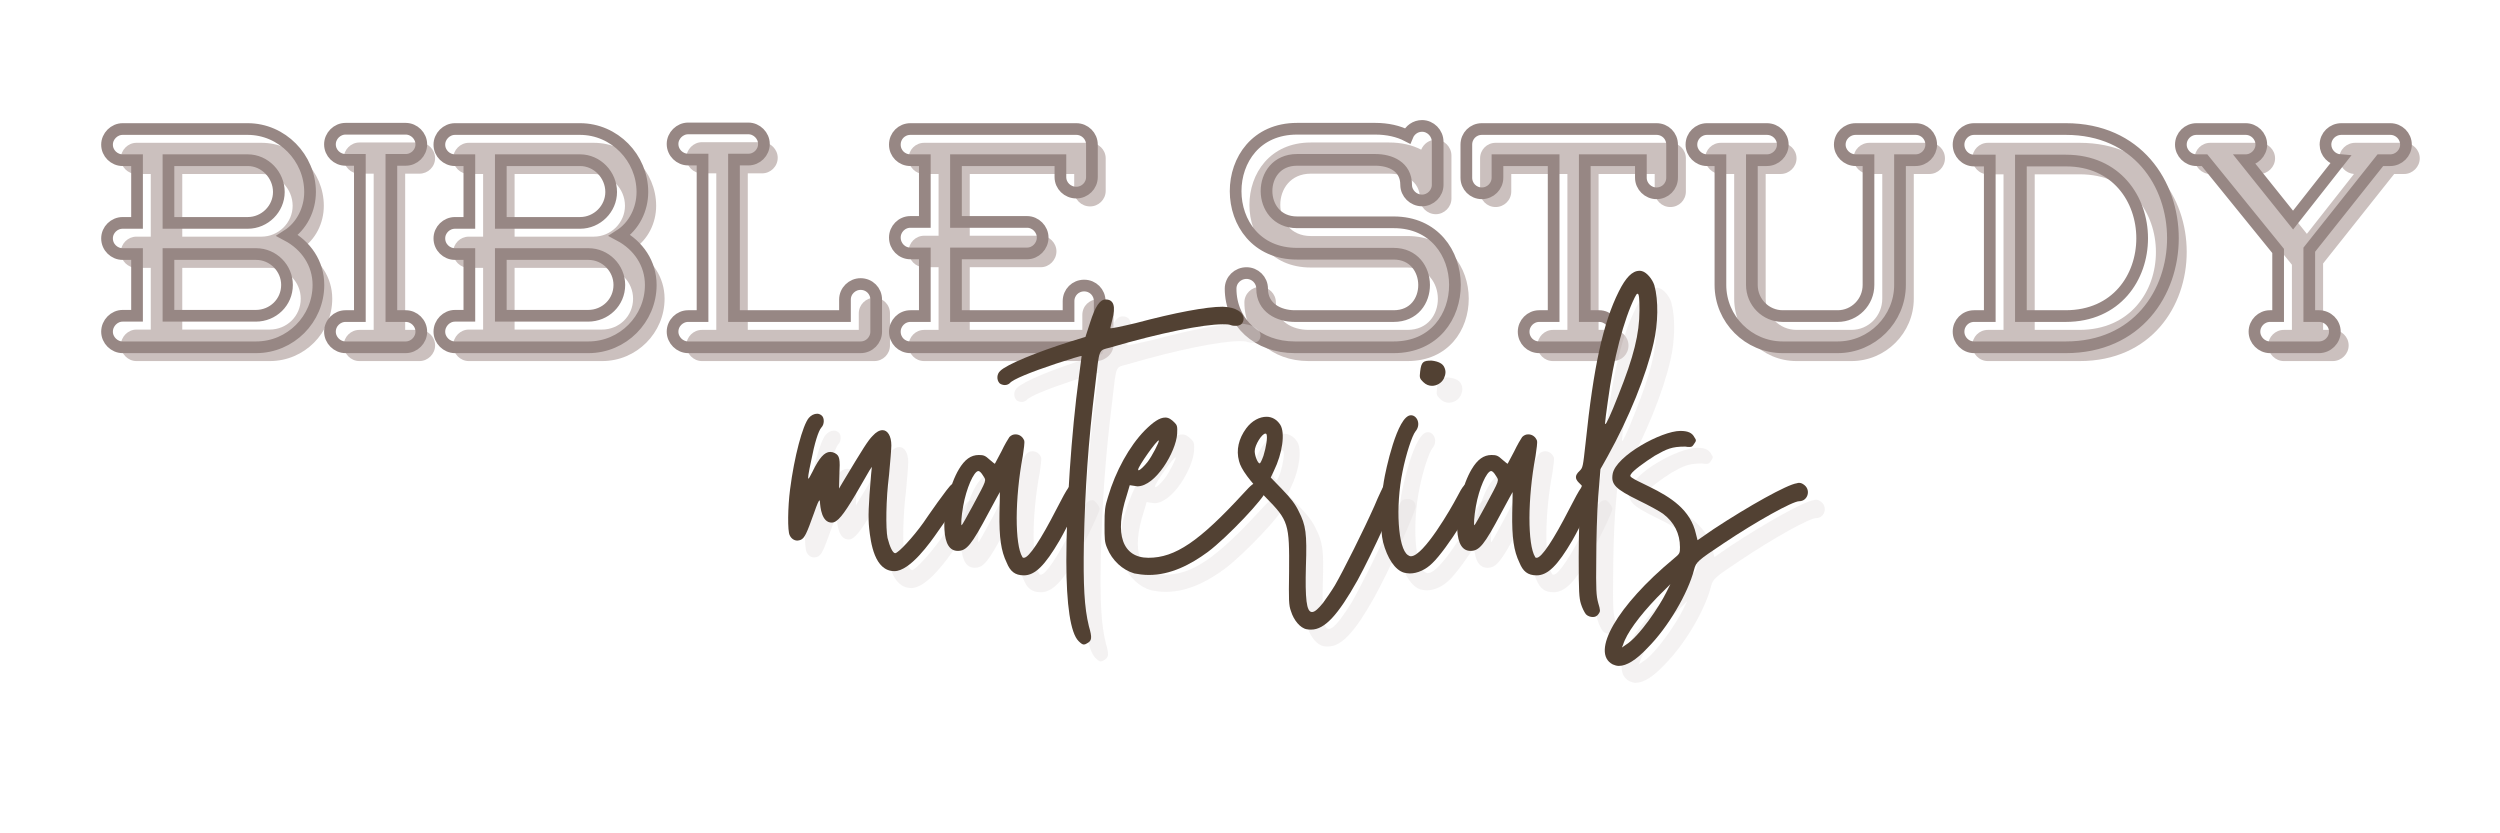 <svg xmlns="http://www.w3.org/2000/svg" xmlns:xlink="http://www.w3.org/1999/xlink" width="576" zoomAndPan="magnify" viewBox="0 0 432 144" height="192" preserveAspectRatio="xMidYMid meet" version="1.0"><defs><filter x="0%" y="0%" width="100%" height="100%" id="0851f65530"><feColorMatrix values="0 0 0 0 1 0 0 0 0 1 0 0 0 0 1 0 0 0 1 0" color-interpolation-filters="sRGB"/></filter><g/><mask id="26b39a4d5a"><g filter="url(#0851f65530)"><rect x="-43.2" width="518.4" fill="#000000" y="-14.4" height="172.8" fill-opacity="0.8"/></g></mask><clipPath id="bd448b0746"><path d="M 0.391 0.363 L 48.941 0.363 L 48.941 17 L 0.391 17 Z M 0.391 0.363 " clip-rule="nonzero"/></clipPath><clipPath id="1c1152fd29"><path d="M 40.621 0.363 C 45.219 0.363 48.941 4.086 48.941 8.68 C 48.941 13.277 45.219 17 40.621 17 L 8.707 17 C 4.113 17 0.391 13.277 0.391 8.68 C 0.391 4.086 4.113 0.363 8.707 0.363 Z M 40.621 0.363 " clip-rule="nonzero"/></clipPath><clipPath id="168c6a417f"><rect x="0" width="50" y="0" height="17"/></clipPath></defs><rect x="-43.2" width="518.4" fill="#ffffff" y="-14.4" height="172.8" fill-opacity="1"/><rect x="-43.2" width="518.4" fill="#ffffff" y="-14.4" height="172.8" fill-opacity="1"/><g mask="url(#26b39a4d5a)"><g transform="matrix(1, 0, 0, 1, 271, 127)"><g clip-path="url(#168c6a417f)"><g clip-path="url(#bd448b0746)"><g clip-path="url(#1c1152fd29)"><path fill="#ffffff" d="M 0.391 0.363 L 48.941 0.363 L 48.941 17 L 0.391 17 Z M 0.391 0.363 " fill-opacity="1" fill-rule="nonzero"/></g></g></g></g></g><g fill="#cbc0be" fill-opacity="1"><g transform="translate(18.456, 62.393)"><g><path d="M 33.566 -19.344 C 36.098 -20.961 37.5 -23.867 37.5 -26.832 C 37.5 -32.758 32.652 -37.715 26.723 -37.715 L 5.117 -37.715 C 3.664 -37.715 2.426 -36.477 2.426 -35.023 C 2.426 -33.512 3.664 -32.328 5.117 -32.328 L 7.598 -32.328 L 7.598 -21.5 L 5.117 -21.5 C 3.664 -21.5 2.426 -20.312 2.426 -18.805 C 2.426 -17.297 3.664 -16.109 5.117 -16.109 L 7.598 -16.109 L 7.598 -5.441 L 5.117 -5.441 C 3.664 -5.441 2.426 -4.203 2.426 -2.695 C 2.426 -1.238 3.664 0 5.117 0 L 28.18 0 C 34.105 0 38.957 -4.848 38.957 -10.777 C 38.957 -14.492 36.801 -17.617 33.566 -19.344 Z M 13.039 -21.5 L 13.039 -32.328 L 26.723 -32.328 C 29.688 -32.328 32.113 -29.797 32.113 -26.832 C 32.113 -23.922 29.688 -21.5 26.723 -21.5 Z M 28.125 -5.441 L 13.039 -5.441 L 13.039 -16.109 L 28.18 -16.109 C 31.145 -16.109 33.512 -13.684 33.512 -10.777 C 33.512 -7.758 31.09 -5.441 28.125 -5.441 Z M 28.125 -5.441 "/></g></g></g><g fill="#cbc0be" fill-opacity="1"><g transform="translate(58.752, 62.393)"><g><path d="M 13.738 -5.387 L 11.262 -5.387 L 11.262 -32.383 L 13.738 -32.383 C 15.195 -32.383 16.434 -33.566 16.434 -35.074 C 16.434 -36.531 15.195 -37.77 13.738 -37.77 L 3.34 -37.77 C 1.887 -37.77 0.648 -36.531 0.648 -35.074 C 0.648 -33.566 1.887 -32.383 3.34 -32.383 L 5.82 -32.383 L 5.82 -5.387 L 3.34 -5.387 C 1.887 -5.387 0.648 -4.203 0.648 -2.695 C 0.648 -1.238 1.887 0 3.34 0 L 13.738 0 C 15.195 0 16.434 -1.238 16.434 -2.695 C 16.434 -4.203 15.195 -5.387 13.738 -5.387 Z M 13.738 -5.387 "/></g></g></g><g fill="#cbc0be" fill-opacity="1"><g transform="translate(75.883, 62.393)"><g><path d="M 33.566 -19.344 C 36.098 -20.961 37.5 -23.867 37.5 -26.832 C 37.5 -32.758 32.652 -37.715 26.723 -37.715 L 5.117 -37.715 C 3.664 -37.715 2.426 -36.477 2.426 -35.023 C 2.426 -33.512 3.664 -32.328 5.117 -32.328 L 7.598 -32.328 L 7.598 -21.5 L 5.117 -21.5 C 3.664 -21.5 2.426 -20.312 2.426 -18.805 C 2.426 -17.297 3.664 -16.109 5.117 -16.109 L 7.598 -16.109 L 7.598 -5.441 L 5.117 -5.441 C 3.664 -5.441 2.426 -4.203 2.426 -2.695 C 2.426 -1.238 3.664 0 5.117 0 L 28.18 0 C 34.105 0 38.957 -4.848 38.957 -10.777 C 38.957 -14.492 36.801 -17.617 33.566 -19.344 Z M 13.039 -21.5 L 13.039 -32.328 L 26.723 -32.328 C 29.688 -32.328 32.113 -29.797 32.113 -26.832 C 32.113 -23.922 29.688 -21.5 26.723 -21.5 Z M 28.125 -5.441 L 13.039 -5.441 L 13.039 -16.109 L 28.18 -16.109 C 31.145 -16.109 33.512 -13.684 33.512 -10.777 C 33.512 -7.758 31.09 -5.441 28.125 -5.441 Z M 28.125 -5.441 "/></g></g></g><g fill="#cbc0be" fill-opacity="1"><g transform="translate(116.178, 62.393)"><g><path d="M 7.598 -5.387 L 5.117 -5.387 C 3.664 -5.387 2.426 -4.203 2.426 -2.695 C 2.426 -1.238 3.664 0 5.117 0 L 34.914 0 C 36.422 0 37.609 -1.238 37.609 -2.695 L 37.609 -8.242 C 37.609 -9.754 36.422 -10.938 34.914 -10.938 C 33.461 -10.938 32.219 -9.754 32.219 -8.242 L 32.219 -5.387 L 13.039 -5.387 L 13.039 -32.438 L 15.516 -32.438 C 16.973 -32.438 18.211 -33.621 18.211 -35.129 C 18.211 -36.586 16.973 -37.824 15.516 -37.824 L 5.117 -37.824 C 3.664 -37.824 2.426 -36.586 2.426 -35.129 C 2.426 -33.621 3.664 -32.438 5.117 -32.438 L 7.598 -32.438 Z M 7.598 -5.387 "/></g></g></g><g fill="#cbc0be" fill-opacity="1"><g transform="translate(154.588, 62.393)"><g><path d="M 35.129 -10.668 C 33.621 -10.668 32.438 -9.484 32.438 -7.973 L 32.438 -5.387 L 12.984 -5.387 L 12.984 -16.219 L 25.27 -16.219 C 26.723 -16.219 27.965 -17.457 27.965 -18.965 C 27.965 -20.422 26.723 -21.66 25.27 -21.66 L 12.984 -21.66 L 12.984 -32.328 L 31.035 -32.328 L 31.035 -29.418 C 31.035 -27.91 32.273 -26.723 33.781 -26.723 C 35.238 -26.723 36.477 -27.91 36.477 -29.418 L 36.477 -35.023 C 36.477 -36.531 35.238 -37.715 33.781 -37.715 L 5.117 -37.715 C 3.609 -37.715 2.426 -36.531 2.426 -35.023 C 2.426 -33.512 3.609 -32.328 5.117 -32.328 L 7.598 -32.328 L 7.598 -21.66 L 5.117 -21.66 C 3.609 -21.66 2.426 -20.422 2.426 -18.965 C 2.426 -17.457 3.609 -16.219 5.117 -16.219 L 7.598 -16.219 L 7.598 -5.387 L 5.117 -5.387 C 3.609 -5.387 2.426 -4.148 2.426 -2.695 C 2.426 -1.184 3.609 0 5.117 0 L 34.859 0 C 35.398 0 35.938 -0.16 36.367 -0.43 C 37.23 -0.914 37.824 -1.777 37.824 -2.855 L 37.824 -7.973 C 37.824 -9.484 36.637 -10.668 35.129 -10.668 Z M 35.129 -10.668 "/></g></g></g><g fill="#cbc0be" fill-opacity="1"><g transform="translate(193.914, 62.393)"><g/></g></g><g fill="#cbc0be" fill-opacity="1"><g transform="translate(213.254, 62.393)"><g><path d="M 29.957 -21.605 L 13.254 -21.605 C 6.25 -21.605 6.195 -32.383 13.254 -32.383 L 26.777 -32.383 C 29.363 -32.383 32.113 -31.25 32.113 -28.07 C 32.113 -26.617 33.352 -25.379 34.859 -25.379 C 36.316 -25.379 37.555 -26.617 37.555 -28.07 L 37.555 -35.508 C 37.555 -37.016 36.316 -38.254 34.859 -38.254 C 33.73 -38.254 32.758 -37.555 32.328 -36.531 C 30.766 -37.34 28.879 -37.77 26.777 -37.77 L 13.254 -37.77 C -0.914 -37.77 -0.863 -16.164 13.254 -16.164 L 29.957 -16.164 C 36.906 -16.164 37.016 -5.387 29.957 -5.387 L 12.879 -5.387 C 10.074 -5.387 7.219 -6.844 7.219 -10.129 C 7.219 -11.637 5.98 -12.824 4.527 -12.824 C 3.016 -12.824 1.777 -11.637 1.777 -10.129 C 1.777 -4.258 6.465 0 12.879 0 L 29.957 0 C 44.129 0 44.02 -21.605 29.957 -21.605 Z M 29.957 -21.605 "/></g></g></g><g fill="#cbc0be" fill-opacity="1"><g transform="translate(255.381, 62.393)"><g><path d="M 33.242 -37.715 L 3.07 -37.715 C 1.562 -37.715 0.379 -36.531 0.379 -35.023 L 0.379 -29.312 C 0.379 -27.801 1.562 -26.617 3.07 -26.617 C 4.527 -26.617 5.766 -27.801 5.766 -29.312 L 5.766 -32.328 L 15.465 -32.328 L 15.465 -5.387 L 12.984 -5.387 C 11.477 -5.387 10.293 -4.148 10.293 -2.695 C 10.293 -1.184 11.477 0 12.984 0 L 23.328 0 C 24.84 0 26.023 -1.184 26.023 -2.695 C 26.023 -4.148 24.84 -5.387 23.328 -5.387 L 20.852 -5.387 L 20.852 -32.328 L 30.551 -32.328 L 30.551 -29.312 C 30.551 -27.801 31.789 -26.617 33.242 -26.617 C 34.754 -26.617 35.938 -27.801 35.938 -29.312 L 35.938 -35.023 C 35.938 -36.531 34.754 -37.715 33.242 -37.715 Z M 33.242 -37.715 "/></g></g></g><g fill="#cbc0be" fill-opacity="1"><g transform="translate(292.014, 62.393)"><g><path d="M 41.379 -37.715 L 31.035 -37.715 C 29.527 -37.715 28.285 -36.531 28.285 -35.023 C 28.285 -33.566 29.527 -32.328 31.035 -32.328 L 33.242 -32.328 L 33.242 -10.777 C 33.242 -7.812 30.875 -5.387 27.91 -5.387 L 18.426 -5.387 C 15.465 -5.387 13.094 -7.812 13.094 -10.777 L 13.094 -32.328 L 15.68 -32.328 C 17.188 -32.328 18.426 -33.566 18.426 -35.023 C 18.426 -36.531 17.188 -37.715 15.68 -37.715 L 5.336 -37.715 C 3.879 -37.715 2.641 -36.531 2.641 -35.023 C 2.641 -33.566 3.879 -32.328 5.336 -32.328 L 7.652 -32.328 L 7.652 -10.777 C 7.652 -4.848 12.5 0 18.426 0 L 27.91 0 C 33.836 0 38.688 -4.848 38.688 -10.777 L 38.688 -32.328 L 41.379 -32.328 C 42.887 -32.328 44.074 -33.566 44.074 -35.023 C 44.074 -36.531 42.887 -37.715 41.379 -37.715 Z M 41.379 -37.715 "/></g></g></g><g fill="#cbc0be" fill-opacity="1"><g transform="translate(338.451, 62.393)"><g><path d="M 20.906 -37.715 L 5.066 -37.715 C 3.555 -37.715 2.371 -36.477 2.371 -35.023 C 2.371 -33.512 3.555 -32.273 5.066 -32.273 L 7.758 -32.273 L 7.758 -5.387 L 5.066 -5.387 C 3.555 -5.387 2.371 -4.203 2.371 -2.695 C 2.371 -1.238 3.555 0 5.066 0 L 20.906 0 C 45.582 0 45.582 -37.715 20.906 -37.715 Z M 20.852 -5.387 L 13.148 -5.387 L 13.148 -32.273 L 20.906 -32.273 C 38.469 -32.273 38.523 -5.387 20.852 -5.387 Z M 20.852 -5.387 "/></g></g></g><g fill="#cbc0be" fill-opacity="1"><g transform="translate(379.285, 62.393)"><g><path d="M 36.152 -37.715 L 27.695 -37.715 C 26.188 -37.715 24.945 -36.531 24.945 -35.023 C 24.945 -33.621 26.078 -32.438 27.48 -32.328 L 19.344 -21.984 L 11.047 -32.328 L 11.152 -32.328 C 12.609 -32.328 13.848 -33.566 13.848 -35.023 C 13.848 -36.531 12.609 -37.715 11.152 -37.715 L 2.641 -37.715 C 1.184 -37.715 -0.055 -36.531 -0.055 -35.023 C -0.055 -33.566 1.184 -32.328 2.641 -32.328 L 4.039 -32.328 L 16.758 -16.648 L 16.758 -5.387 L 15.355 -5.387 C 13.902 -5.387 12.66 -4.203 12.66 -2.695 C 12.66 -1.238 13.902 0 15.355 0 L 23.816 0 C 25.324 0 26.562 -1.238 26.562 -2.695 C 26.562 -4.203 25.324 -5.387 23.816 -5.387 L 22.145 -5.387 L 22.145 -16.863 L 34.43 -32.328 L 36.152 -32.328 C 37.609 -32.328 38.848 -33.566 38.848 -35.023 C 38.848 -36.531 37.609 -37.715 36.152 -37.715 Z M 36.152 -37.715 "/></g></g></g><path stroke-linecap="butt" transform="matrix(0.75, 0, 0, 0.75, 2.669, 9.012)" fill="none" stroke-linejoin="miter" d="M 62.635 42.219 C 66.004 40.063 67.879 36.167 67.879 32.219 C 67.879 24.328 61.405 17.714 53.515 17.714 L 24.697 17.714 C 22.77 17.714 21.103 19.365 21.103 21.313 C 21.103 23.313 22.77 24.891 24.697 24.891 L 28.015 24.891 L 28.015 39.339 L 24.697 39.339 C 22.77 39.339 21.103 40.922 21.103 42.917 C 21.103 44.938 22.77 46.516 24.697 46.516 L 28.015 46.516 L 28.015 60.74 L 24.697 60.74 C 22.77 60.74 21.103 62.406 21.103 64.406 C 21.103 66.349 22.77 68 24.697 68 L 55.442 68 C 63.353 68 69.806 61.526 69.806 53.636 C 69.806 48.672 66.947 44.516 62.635 42.219 Z M 35.254 39.339 L 35.254 24.891 L 53.515 24.891 C 57.463 24.891 60.687 28.276 60.687 32.219 C 60.687 36.094 57.463 39.339 53.515 39.339 Z M 55.374 60.74 L 35.254 60.74 L 35.254 46.516 L 55.442 46.516 C 59.39 46.516 62.567 49.761 62.567 53.636 C 62.567 57.651 59.322 60.74 55.374 60.74 Z M 89.916 60.808 L 86.614 60.808 L 86.614 24.818 L 89.916 24.818 C 91.859 24.818 93.51 23.24 93.51 21.24 C 93.51 19.292 91.859 17.646 89.916 17.646 L 76.056 17.646 C 74.109 17.646 72.463 19.292 72.463 21.24 C 72.463 23.24 74.109 24.818 76.056 24.818 L 79.353 24.818 L 79.353 60.808 L 76.056 60.808 C 74.109 60.808 72.463 62.406 72.463 64.406 C 72.463 66.349 74.109 68 76.056 68 L 89.916 68 C 91.859 68 93.51 66.349 93.51 64.406 C 93.51 62.406 91.859 60.808 89.916 60.808 Z M 139.202 42.219 C 142.572 40.063 144.447 36.167 144.447 32.219 C 144.447 24.328 137.978 17.714 130.082 17.714 L 101.265 17.714 C 99.338 17.714 97.671 19.365 97.671 21.313 C 97.671 23.313 99.338 24.891 101.265 24.891 L 104.582 24.891 L 104.582 39.339 L 101.265 39.339 C 99.338 39.339 97.671 40.922 97.671 42.917 C 97.671 44.938 99.338 46.516 101.265 46.516 L 104.582 46.516 L 104.582 60.74 L 101.265 60.74 C 99.338 60.74 97.671 62.406 97.671 64.406 C 97.671 66.349 99.338 68 101.265 68 L 132.015 68 C 139.921 68 146.379 61.526 146.379 53.636 C 146.379 48.672 143.52 44.516 139.202 42.219 Z M 111.827 39.339 L 111.827 24.891 L 130.082 24.891 C 134.03 24.891 137.254 28.276 137.254 32.219 C 137.254 36.094 134.03 39.339 130.082 39.339 Z M 131.942 60.74 L 111.827 60.74 L 111.827 46.516 L 132.015 46.516 C 135.957 46.516 139.135 49.761 139.135 53.636 C 139.135 57.651 135.89 60.74 131.942 60.74 Z M 158.306 60.808 L 154.994 60.808 C 153.067 60.808 151.4 62.406 151.4 64.406 C 151.4 66.349 153.067 68 154.994 68 L 194.718 68 C 196.739 68 198.317 66.349 198.317 64.406 L 198.317 57.005 C 198.317 55.005 196.739 53.427 194.718 53.427 C 192.791 53.427 191.124 55.005 191.124 57.005 L 191.124 60.808 L 165.551 60.808 L 165.551 24.75 L 168.869 24.75 C 170.796 24.75 172.447 23.172 172.447 21.151 C 172.447 19.224 170.796 17.573 168.869 17.573 L 154.994 17.573 C 153.067 17.573 151.4 19.224 151.4 21.151 C 151.4 23.172 153.067 24.75 154.994 24.75 L 158.306 24.75 Z M 246.234 53.776 C 244.213 53.776 242.635 55.354 242.635 57.37 L 242.635 60.808 L 216.697 60.808 L 216.697 46.375 L 233.077 46.375 C 235.025 46.375 236.671 44.724 236.671 42.709 C 236.671 40.781 235.025 39.115 233.077 39.115 L 216.697 39.115 L 216.697 24.891 L 240.76 24.891 L 240.76 28.781 C 240.76 30.781 242.405 32.36 244.426 32.36 C 246.374 32.36 248.02 30.781 248.02 28.781 L 248.02 21.313 C 248.02 19.292 246.374 17.714 244.426 17.714 L 206.207 17.714 C 204.192 17.714 202.614 19.292 202.614 21.313 C 202.614 23.313 204.192 24.891 206.207 24.891 L 209.52 24.891 L 209.52 39.115 L 206.207 39.115 C 204.192 39.115 202.614 40.781 202.614 42.709 C 202.614 44.724 204.192 46.375 206.207 46.375 L 209.52 46.375 L 209.52 60.808 L 206.207 60.808 C 204.192 60.808 202.614 62.474 202.614 64.406 C 202.614 66.422 204.192 68 206.207 68 L 245.864 68 C 246.582 68 247.301 67.792 247.879 67.422 C 249.02 66.771 249.812 65.63 249.812 64.193 L 249.812 57.37 C 249.812 55.354 248.234 53.776 246.234 53.776 Z M 317.541 39.203 L 295.286 39.203 C 285.937 39.203 285.869 24.818 295.286 24.818 L 313.317 24.818 C 316.754 24.818 320.416 26.328 320.416 30.573 C 320.416 32.521 322.067 34.167 324.082 34.167 C 326.03 34.167 327.681 32.521 327.681 30.573 L 327.681 20.662 C 327.681 18.646 326.03 16.995 324.082 16.995 C 322.577 16.995 321.275 17.927 320.718 19.292 C 318.629 18.209 316.103 17.646 313.317 17.646 L 295.286 17.646 C 276.379 17.646 276.447 46.443 295.286 46.443 L 317.541 46.443 C 326.822 46.443 326.963 60.808 317.541 60.808 L 294.775 60.808 C 291.041 60.808 287.234 58.88 287.234 54.495 C 287.234 52.479 285.588 50.901 283.64 50.901 C 281.624 50.901 279.973 52.479 279.973 54.495 C 279.973 62.318 286.234 68 294.775 68 L 317.541 68 C 336.447 68 336.291 39.203 317.541 39.203 Z M 378.098 17.714 L 337.864 17.714 C 335.864 17.714 334.286 19.292 334.286 21.313 L 334.286 28.922 C 334.286 30.922 335.864 32.521 337.864 32.521 C 339.806 32.521 341.457 30.922 341.457 28.922 L 341.457 24.891 L 354.4 24.891 L 354.4 60.808 L 351.088 60.808 C 349.067 60.808 347.489 62.474 347.489 64.406 C 347.489 66.422 349.067 68 351.088 68 L 364.89 68 C 366.89 68 368.468 66.422 368.468 64.406 C 368.468 62.474 366.89 60.808 364.89 60.808 L 361.572 60.808 L 361.572 24.891 L 374.499 24.891 L 374.499 28.922 C 374.499 30.922 376.166 32.521 378.098 32.521 C 380.114 32.521 381.692 30.922 381.692 28.922 L 381.692 21.313 C 381.692 19.292 380.114 17.714 378.098 17.714 Z M 437.796 17.714 L 423.994 17.714 C 421.994 17.714 420.327 19.292 420.327 21.313 C 420.327 23.24 421.994 24.891 423.994 24.891 L 426.942 24.891 L 426.942 53.636 C 426.942 57.584 423.78 60.808 419.838 60.808 L 407.192 60.808 C 403.244 60.808 400.072 57.584 400.072 53.636 L 400.072 24.891 L 403.525 24.891 C 405.541 24.891 407.192 23.24 407.192 21.313 C 407.192 19.292 405.541 17.714 403.525 17.714 L 389.739 17.714 C 387.791 17.714 386.145 19.292 386.145 21.313 C 386.145 23.24 387.791 24.891 389.739 24.891 L 392.827 24.891 L 392.827 53.636 C 392.827 61.526 399.28 68 407.192 68 L 419.838 68 C 427.728 68 434.202 61.526 434.202 53.636 L 434.202 24.891 L 437.796 24.891 C 439.796 24.891 441.39 23.24 441.39 21.313 C 441.39 19.292 439.796 17.714 437.796 17.714 Z M 472.405 17.714 L 451.286 17.714 C 449.27 17.714 447.692 19.365 447.692 21.313 C 447.692 23.313 449.27 24.974 451.286 24.974 L 454.885 24.974 L 454.885 60.808 L 451.286 60.808 C 449.27 60.808 447.692 62.406 447.692 64.406 C 447.692 66.349 449.27 68 451.286 68 L 472.405 68 C 505.306 68 505.306 17.714 472.405 17.714 Z M 472.332 60.808 L 462.056 60.808 L 462.056 24.974 L 472.405 24.974 C 495.838 24.974 495.905 60.808 472.332 60.808 Z M 547.176 17.714 L 535.9 17.714 C 533.9 17.714 532.234 19.292 532.234 21.313 C 532.234 23.172 533.744 24.75 535.619 24.891 L 524.765 38.693 L 513.713 24.891 L 513.853 24.891 C 515.78 24.891 517.447 23.24 517.447 21.313 C 517.447 19.292 515.78 17.714 513.853 17.714 L 502.504 17.714 C 500.556 17.714 498.911 19.292 498.911 21.313 C 498.911 23.24 500.556 24.891 502.504 24.891 L 504.364 24.891 L 521.322 45.797 L 521.322 60.808 L 519.447 60.808 C 517.52 60.808 515.869 62.406 515.869 64.406 C 515.869 66.349 517.52 68 519.447 68 L 530.723 68 C 532.744 68 534.39 66.349 534.39 64.406 C 534.39 62.406 532.744 60.808 530.723 60.808 L 528.499 60.808 L 528.499 45.516 L 544.879 24.891 L 547.176 24.891 C 549.124 24.891 550.775 23.24 550.775 21.313 C 550.775 19.292 549.124 17.714 547.176 17.714 Z M 547.176 17.714 " stroke="#978784" stroke-width="2.694" stroke-opacity="1" stroke-miterlimit="4"/><g fill="#e3dfde" fill-opacity="0.4"><g transform="translate(123.928, 97.652)"><g/></g></g><g fill="#524133" fill-opacity="1"><g transform="translate(121.01, 94.733)"><g/></g></g><g fill="#e3dfde" fill-opacity="0.4"><g transform="translate(140.37, 97.652)"><g><path d="M 17.102 3.961 C 19.809 3.961 23.309 -0.992 24.629 -2.906 C 25.621 -4.359 27.074 -6.34 27.797 -7.395 C 29.25 -9.309 29.449 -10.035 28.656 -10.762 C 28.395 -11.027 28.062 -11.227 27.668 -11.227 C 27.469 -11.227 27.203 -11.16 27.008 -11.027 C 26.477 -10.762 22.648 -5.215 22.121 -4.426 C 20.336 -1.914 17.762 0.859 17.234 0.859 C 16.836 0.859 16.309 -0.199 15.914 -1.781 C 15.582 -3.434 15.648 -8.453 16.176 -12.68 C 16.375 -14.855 16.574 -17.102 16.574 -17.762 C 16.574 -19.414 15.914 -20.402 15.055 -20.402 C 14.527 -20.402 13.934 -20.074 13.34 -19.414 C 12.547 -18.621 11.754 -17.367 8.188 -11.422 L 7.527 -10.301 L 7.594 -12.68 C 7.727 -15.449 7.66 -15.98 6.801 -16.441 C 6.535 -16.574 6.273 -16.641 6.008 -16.641 C 5.02 -16.641 4.094 -15.582 2.973 -13.273 C 2.574 -12.48 2.312 -12.016 2.246 -12.016 C 2.113 -12.016 2.246 -12.941 2.707 -15.055 C 3.301 -18.16 3.961 -20.27 4.488 -20.867 C 5.02 -21.395 5.02 -22.516 4.555 -22.914 C 4.359 -23.109 4.027 -23.242 3.766 -23.242 C 3.234 -23.242 2.707 -22.977 2.312 -22.516 C 1.254 -21.262 -0.199 -15.848 -0.926 -10.168 C -1.32 -7.133 -1.387 -2.973 -0.992 -2.246 C -0.727 -1.652 -0.199 -1.32 0.332 -1.32 C 0.527 -1.32 0.727 -1.387 0.926 -1.453 C 1.586 -1.781 1.914 -2.441 3.234 -6.141 C 3.766 -7.66 4.027 -8.254 4.16 -8.254 C 4.16 -8.254 4.227 -8.254 4.227 -8.121 C 4.293 -7 4.555 -4.426 6.273 -4.426 C 7.262 -4.426 8.32 -5.812 10.367 -9.246 C 11.488 -11.227 12.613 -13.074 12.809 -13.469 L 13.207 -14.062 L 13.074 -12.742 C 12.613 -7.328 12.547 -5.348 12.742 -3.434 C 13.008 -0.926 13.668 3.961 17.102 3.961 Z M 17.102 3.961 "/></g></g></g><g fill="#e3dfde" fill-opacity="0.4"><g transform="translate(168.033, 97.652)"><g><path d="M 11.82 4.688 C 13.734 4.688 15.449 2.973 17.961 -1.32 C 19.48 -3.961 21.988 -9.18 21.988 -9.707 C 21.988 -10.168 21.129 -11.227 20.801 -11.227 C 19.809 -11.227 19.48 -10.695 17.434 -6.734 C 14.727 -1.453 12.68 1.652 11.82 1.652 C 11.688 1.652 11.621 1.652 11.555 1.52 C 10.234 -0.594 10.234 -8.582 11.621 -15.914 C 11.82 -17.168 11.953 -18.355 11.887 -18.555 C 11.621 -19.281 11.027 -19.676 10.367 -19.676 C 9.969 -19.676 9.641 -19.543 9.309 -19.215 C 9.113 -18.949 8.453 -17.828 7.922 -16.707 C 7.328 -15.648 6.867 -14.66 6.801 -14.594 C 6.734 -14.594 6.34 -14.922 5.875 -15.32 C 5.148 -15.98 4.887 -16.109 4.027 -16.109 C 2.641 -16.109 1.586 -15.32 0.594 -13.668 C -0.992 -11.027 -2.113 -6.34 -1.914 -3.234 C -1.781 -0.727 -0.992 0.461 0.395 0.461 C 1.914 0.461 2.773 -0.594 5.68 -6.074 C 6.734 -8.055 7.66 -9.707 7.66 -9.707 C 7.66 -9.707 7.66 -8.121 7.594 -6.074 C 7.527 -1.848 7.859 0.461 8.848 2.508 C 9.441 3.961 10.234 4.688 11.82 4.688 Z M 2.973 -7.328 C 1.98 -5.48 1.121 -3.961 1.055 -3.961 C 0.926 -3.961 0.992 -5.48 1.32 -7.262 C 1.848 -10.301 3.168 -13.34 3.961 -13.34 C 4.16 -13.34 4.488 -13.008 4.754 -12.547 C 5.348 -11.621 5.48 -12.016 2.973 -7.328 Z M 2.973 -7.328 "/></g></g></g><g fill="#e3dfde" fill-opacity="0.4"><g transform="translate(188.435, 97.652)"><g><path d="M 0.859 16.047 C 1.254 16.441 1.52 16.641 1.781 16.641 C 1.914 16.641 2.113 16.574 2.312 16.441 C 3.168 15.98 3.234 15.516 2.641 13.469 C 1.848 10.234 1.652 6.406 1.781 -0.992 C 1.98 -10.035 2.508 -18.223 3.766 -28.395 C 4.488 -34.664 4.293 -34.137 6.273 -34.664 C 15.055 -37.242 22.449 -38.695 25.75 -38.695 C 26.348 -38.695 26.809 -38.695 27.137 -38.562 C 27.469 -38.43 27.797 -38.43 28.062 -38.43 C 28.59 -38.43 29.055 -38.629 29.25 -39.09 C 29.781 -40.277 28.656 -41.402 26.609 -41.664 C 26.348 -41.664 26.082 -41.73 25.75 -41.73 C 22.977 -41.73 17.629 -40.742 10.695 -38.891 C 8.188 -38.297 6.34 -37.902 6.34 -38.035 C 6.34 -38.164 6.535 -38.758 6.668 -39.418 C 7.328 -41.797 6.934 -42.984 5.547 -42.984 C 4.555 -42.984 3.766 -41.863 2.84 -38.957 L 2.047 -36.516 L -0.527 -35.723 C -6.406 -33.875 -11.555 -31.762 -12.68 -30.637 C -13.273 -30.109 -13.34 -29.121 -12.809 -28.523 C -12.613 -28.328 -12.215 -28.195 -11.887 -28.195 C -11.555 -28.195 -11.227 -28.328 -11.027 -28.523 C -10.5 -29.184 -7.395 -30.441 -3.039 -31.891 C -0.66 -32.684 1.32 -33.277 1.387 -33.215 C 1.387 -33.148 1.188 -31.562 0.926 -29.648 C -0.395 -19.875 -1.254 -6.934 -1.254 2.18 C -1.254 9.84 -0.527 14.66 0.859 16.047 Z M 0.859 16.047 "/></g></g></g><g fill="#e3dfde" fill-opacity="0.4"><g transform="translate(196.027, 97.652)"><g><path d="M 2.906 4.359 C 3.566 4.488 4.488 4.621 5.414 4.621 C 9.18 4.621 12.613 2.84 15.582 0.66 C 18.949 -1.848 25.621 -8.914 25.621 -9.906 C 25.621 -10.629 24.895 -11.293 24.102 -11.293 C 23.508 -11.293 23.176 -11.027 21.723 -9.441 C 14.129 -1.188 9.969 1.652 5.348 1.652 C 0.859 1.652 -0.594 -2.441 1.586 -9.113 L 2.113 -10.895 L 2.973 -10.762 C 3.102 -10.762 3.301 -10.695 3.434 -10.695 C 6.602 -10.695 10.102 -16.707 10.301 -19.742 C 10.367 -21.062 10.301 -21.262 9.84 -21.723 C 9.309 -22.254 8.848 -22.582 8.254 -22.582 C 7.262 -22.582 6.141 -21.789 4.688 -20.336 C 2.047 -17.629 -0.332 -13.34 -1.652 -8.848 C -2.18 -7.199 -2.246 -6.535 -2.246 -4.094 C -2.246 -1.586 -2.246 -1.055 -1.781 0 C -0.926 2.113 0.859 3.766 2.906 4.359 Z M 5.148 -14.855 C 4.555 -14.129 3.895 -13.469 3.633 -13.469 C 3.566 -13.469 3.566 -13.535 3.566 -13.602 C 3.566 -14.129 6.867 -18.82 7.133 -18.621 C 7.262 -18.422 5.941 -15.848 5.148 -14.855 Z M 5.148 -14.855 "/></g></g></g><g fill="#e3dfde" fill-opacity="0.4"><g transform="translate(220.192, 97.652)"><g><path d="M 8.52 14 C 8.781 14.062 9.047 14.062 9.309 14.062 C 11.621 14.062 13.934 11.555 17.301 5.547 C 19.809 0.992 24.43 -9.113 24.43 -10.102 C 24.43 -10.961 23.836 -11.422 23.043 -11.422 C 22.648 -11.422 22.254 -11.355 21.988 -11.094 C 21.855 -10.895 20.996 -9.18 20.207 -7.262 C 18.355 -3.102 14.855 3.895 13.402 6.406 C 12.809 7.395 11.887 8.715 11.355 9.441 C 10.5 10.5 9.906 11.027 9.441 11.027 C 8.453 11.027 8.254 8.648 8.387 3.168 C 8.582 -2.574 8.387 -3.961 7.133 -6.406 C 6.535 -7.66 5.812 -8.582 4.293 -10.168 L 2.312 -12.215 L 2.84 -13.34 C 4.359 -16.441 4.82 -19.941 3.961 -21.328 C 3.367 -22.254 2.508 -22.715 1.586 -22.715 C 0.395 -22.715 -0.926 -22.055 -1.914 -20.734 C -3.234 -18.949 -3.699 -16.969 -3.168 -15.055 C -2.84 -13.668 -1.32 -11.621 1.387 -8.848 C 5.414 -4.754 5.547 -4.293 5.48 4.094 C 5.414 8.98 5.414 9.84 5.812 10.895 C 6.273 12.414 7.395 13.801 8.52 14 Z M 1.055 -15.98 C 0.793 -15.254 0.527 -14.66 0.395 -14.66 C 0.066 -14.66 -0.461 -15.98 -0.461 -16.773 C -0.461 -17.828 0.793 -19.809 1.387 -19.809 C 1.453 -19.809 1.52 -19.809 1.586 -19.676 C 1.781 -19.148 1.52 -17.496 1.055 -15.98 Z M 1.055 -15.98 "/></g></g></g><g fill="#e3dfde" fill-opacity="0.4"><g transform="translate(242.904, 97.652)"><g><path d="M 2.641 4.227 C 2.973 4.293 3.301 4.359 3.633 4.359 C 4.953 4.359 6.406 3.699 7.527 2.574 C 9.969 0.266 15.32 -8.254 15.32 -9.773 C 15.32 -10.301 14.527 -11.293 14 -11.293 C 13.207 -11.293 12.809 -10.828 11.754 -8.781 C 10.828 -7 6.008 1.387 3.828 1.387 C 3.633 1.387 3.5 1.32 3.301 1.188 C 1.586 0.066 1.121 -7.133 2.379 -13.273 C 2.973 -16.242 4.027 -19.48 4.621 -20.207 C 5.613 -21.395 4.887 -22.977 3.828 -22.977 C 1.453 -22.977 -0.594 -13.273 -0.859 -11.555 C -1.453 -8.121 -1.52 -3.168 -0.992 -1.055 C -0.266 1.715 1.055 3.766 2.641 4.227 Z M 5.941 -28.723 C 6.406 -28.262 6.934 -28.062 7.461 -28.062 C 8.254 -28.062 9.113 -28.523 9.508 -29.316 C 9.84 -30.043 9.906 -30.637 9.574 -31.297 C 9.309 -31.891 8.582 -32.289 7.395 -32.422 C 5.941 -32.422 5.613 -32.223 5.414 -30.508 C 5.281 -29.449 5.348 -29.316 5.941 -28.723 Z M 5.941 -28.723 "/></g></g></g><g fill="#e3dfde" fill-opacity="0.4"><g transform="translate(256.637, 97.652)"><g><path d="M 11.82 4.688 C 13.734 4.688 15.449 2.973 17.961 -1.32 C 19.48 -3.961 21.988 -9.18 21.988 -9.707 C 21.988 -10.168 21.129 -11.227 20.801 -11.227 C 19.809 -11.227 19.48 -10.695 17.434 -6.734 C 14.727 -1.453 12.68 1.652 11.82 1.652 C 11.688 1.652 11.621 1.652 11.555 1.52 C 10.234 -0.594 10.234 -8.582 11.621 -15.914 C 11.82 -17.168 11.953 -18.355 11.887 -18.555 C 11.621 -19.281 11.027 -19.676 10.367 -19.676 C 9.969 -19.676 9.641 -19.543 9.309 -19.215 C 9.113 -18.949 8.453 -17.828 7.922 -16.707 C 7.328 -15.648 6.867 -14.66 6.801 -14.594 C 6.734 -14.594 6.34 -14.922 5.875 -15.32 C 5.148 -15.98 4.887 -16.109 4.027 -16.109 C 2.641 -16.109 1.586 -15.32 0.594 -13.668 C -0.992 -11.027 -2.113 -6.34 -1.914 -3.234 C -1.781 -0.727 -0.992 0.461 0.395 0.461 C 1.914 0.461 2.773 -0.594 5.68 -6.074 C 6.734 -8.055 7.66 -9.707 7.66 -9.707 C 7.66 -9.707 7.66 -8.121 7.594 -6.074 C 7.527 -1.848 7.859 0.461 8.848 2.508 C 9.441 3.961 10.234 4.688 11.82 4.688 Z M 2.973 -7.328 C 1.98 -5.48 1.121 -3.961 1.055 -3.961 C 0.926 -3.961 0.992 -5.48 1.32 -7.262 C 1.848 -10.301 3.168 -13.34 3.961 -13.34 C 4.16 -13.34 4.488 -13.008 4.754 -12.547 C 5.348 -11.621 5.48 -12.016 2.973 -7.328 Z M 2.973 -7.328 "/></g></g></g><g fill="#e3dfde" fill-opacity="0.4"><g transform="translate(277.038, 97.652)"><g><path d="M -0.066 11.422 C 0.266 11.754 0.727 11.887 1.121 11.887 C 1.52 11.887 1.848 11.754 2.113 11.355 C 2.441 10.895 2.441 10.762 2.047 9.441 C 1.715 8.188 1.652 7.199 1.715 1.914 C 1.715 -1.586 1.848 -6.074 2.047 -8.914 L 2.441 -13.668 L 3.699 -15.914 C 7.328 -22.449 10.367 -29.91 11.621 -35.457 C 12.414 -38.824 12.48 -42.852 11.754 -45.43 C 11.422 -46.484 10.434 -47.672 9.641 -47.871 C 9.508 -47.938 9.309 -47.938 9.18 -47.938 C 7.922 -47.938 6.801 -46.75 5.613 -44.371 C 2.906 -38.957 1.254 -31.496 -0.133 -18.16 C -0.594 -14 -0.594 -13.934 -1.188 -13.34 C -1.98 -12.613 -1.98 -12.016 -1.32 -11.355 L -0.793 -10.828 L -1.055 -7.988 C -1.188 -6.473 -1.32 -2.113 -1.32 1.586 C -1.32 7.594 -1.254 8.582 -0.926 9.641 C -0.727 10.301 -0.332 11.094 -0.066 11.422 Z M 5.547 -26.477 C 4.16 -22.914 3.434 -21.461 3.301 -21.461 C 3.234 -21.461 3.234 -21.527 3.234 -21.594 C 3.234 -21.789 3.434 -23.508 3.699 -25.289 C 4.688 -32.75 6.473 -39.551 8.387 -43.383 C 8.582 -43.777 8.715 -43.977 8.848 -43.977 C 9.113 -43.977 9.18 -43.117 9.18 -41.137 C 9.18 -37.043 8.188 -33.082 5.547 -26.477 Z M 5.547 -26.477 "/></g></g></g><g fill="#e3dfde" fill-opacity="0.4"><g transform="translate(285.357, 97.652)"><g><path d="M -3.766 20.074 C -3.434 20.207 -3.102 20.336 -2.707 20.336 C -1.387 20.336 0.266 19.348 2.246 17.234 C 5.812 13.668 9.246 7.793 10.301 3.699 C 10.629 2.379 10.961 2.113 15.32 -0.793 C 21.129 -4.688 27.336 -8.121 28.457 -8.121 C 29.91 -8.121 30.508 -9.969 29.383 -10.895 C 29.055 -11.16 28.789 -11.293 28.457 -11.293 C 28.328 -11.293 28.195 -11.293 28.062 -11.227 C 26.41 -11.027 19.676 -7.262 13.668 -3.301 L 10.895 -1.387 L 10.629 -2.441 C 9.707 -6.668 6.207 -8.848 2.574 -10.629 C -0.859 -12.281 -0.926 -12.348 -0.594 -12.809 C -0.332 -13.34 1.715 -14.855 3.5 -15.98 C 5.613 -17.168 6.406 -17.562 8.781 -17.562 C 9.113 -17.496 9.309 -17.496 9.508 -17.496 C 9.969 -17.496 10.035 -17.629 10.301 -18.027 C 10.695 -18.555 10.695 -18.688 10.367 -19.148 C 9.969 -19.941 9.246 -20.27 7.922 -20.27 C 4.688 -20.27 -3.168 -15.98 -3.766 -12.875 C -4.094 -11.027 -3.301 -10.234 0.727 -8.254 C 2.508 -7.395 4.426 -6.34 4.953 -5.941 C 6.867 -4.488 7.859 -2.508 7.859 -0.199 C 7.859 0.859 7.859 0.926 6.734 1.848 C -2.973 9.906 -7.66 18.027 -3.766 20.074 Z M -1.52 16.707 L -2.18 17.168 L -1.98 16.707 C -1.387 14.727 0.793 11.754 3.961 8.453 L 6.207 6.207 L 5.48 7.66 C 4.359 9.969 0.793 15.32 -1.52 16.707 Z M -1.52 16.707 "/></g></g></g><g fill="#524133" fill-opacity="1"><g transform="translate(137.451, 94.733)"><g><path d="M 17.102 3.961 C 19.809 3.961 23.309 -0.992 24.629 -2.906 C 25.621 -4.359 27.074 -6.34 27.797 -7.395 C 29.25 -9.309 29.449 -10.035 28.656 -10.762 C 28.395 -11.027 28.062 -11.227 27.668 -11.227 C 27.469 -11.227 27.203 -11.16 27.008 -11.027 C 26.477 -10.762 22.648 -5.215 22.121 -4.426 C 20.336 -1.914 17.762 0.859 17.234 0.859 C 16.836 0.859 16.309 -0.199 15.914 -1.781 C 15.582 -3.434 15.648 -8.453 16.176 -12.68 C 16.375 -14.855 16.574 -17.102 16.574 -17.762 C 16.574 -19.414 15.914 -20.402 15.055 -20.402 C 14.527 -20.402 13.934 -20.074 13.34 -19.414 C 12.547 -18.621 11.754 -17.367 8.188 -11.422 L 7.527 -10.301 L 7.594 -12.68 C 7.727 -15.449 7.66 -15.98 6.801 -16.441 C 6.535 -16.574 6.273 -16.641 6.008 -16.641 C 5.02 -16.641 4.094 -15.582 2.973 -13.273 C 2.574 -12.48 2.312 -12.016 2.246 -12.016 C 2.113 -12.016 2.246 -12.941 2.707 -15.055 C 3.301 -18.16 3.961 -20.27 4.488 -20.867 C 5.02 -21.395 5.02 -22.516 4.555 -22.914 C 4.359 -23.109 4.027 -23.242 3.766 -23.242 C 3.234 -23.242 2.707 -22.977 2.312 -22.516 C 1.254 -21.262 -0.199 -15.848 -0.926 -10.168 C -1.32 -7.133 -1.387 -2.973 -0.992 -2.246 C -0.727 -1.652 -0.199 -1.32 0.332 -1.32 C 0.527 -1.32 0.727 -1.387 0.926 -1.453 C 1.586 -1.781 1.914 -2.441 3.234 -6.141 C 3.766 -7.66 4.027 -8.254 4.16 -8.254 C 4.16 -8.254 4.227 -8.254 4.227 -8.121 C 4.293 -7 4.555 -4.426 6.273 -4.426 C 7.262 -4.426 8.32 -5.812 10.367 -9.246 C 11.488 -11.227 12.613 -13.074 12.809 -13.469 L 13.207 -14.062 L 13.074 -12.742 C 12.613 -7.328 12.547 -5.348 12.742 -3.434 C 13.008 -0.926 13.668 3.961 17.102 3.961 Z M 17.102 3.961 "/></g></g></g><g fill="#524133" fill-opacity="1"><g transform="translate(165.115, 94.733)"><g><path d="M 11.82 4.688 C 13.734 4.688 15.449 2.973 17.961 -1.32 C 19.48 -3.961 21.988 -9.18 21.988 -9.707 C 21.988 -10.168 21.129 -11.227 20.801 -11.227 C 19.809 -11.227 19.48 -10.695 17.434 -6.734 C 14.727 -1.453 12.68 1.652 11.82 1.652 C 11.688 1.652 11.621 1.652 11.555 1.52 C 10.234 -0.594 10.234 -8.582 11.621 -15.914 C 11.82 -17.168 11.953 -18.355 11.887 -18.555 C 11.621 -19.281 11.027 -19.676 10.367 -19.676 C 9.969 -19.676 9.641 -19.543 9.309 -19.215 C 9.113 -18.949 8.453 -17.828 7.922 -16.707 C 7.328 -15.648 6.867 -14.66 6.801 -14.594 C 6.734 -14.594 6.34 -14.922 5.875 -15.32 C 5.148 -15.98 4.887 -16.109 4.027 -16.109 C 2.641 -16.109 1.586 -15.32 0.594 -13.668 C -0.992 -11.027 -2.113 -6.34 -1.914 -3.234 C -1.781 -0.727 -0.992 0.461 0.395 0.461 C 1.914 0.461 2.773 -0.594 5.68 -6.074 C 6.734 -8.055 7.66 -9.707 7.66 -9.707 C 7.66 -9.707 7.66 -8.121 7.594 -6.074 C 7.527 -1.848 7.859 0.461 8.848 2.508 C 9.441 3.961 10.234 4.688 11.82 4.688 Z M 2.973 -7.328 C 1.98 -5.48 1.121 -3.961 1.055 -3.961 C 0.926 -3.961 0.992 -5.48 1.32 -7.262 C 1.848 -10.301 3.168 -13.34 3.961 -13.34 C 4.16 -13.34 4.488 -13.008 4.754 -12.547 C 5.348 -11.621 5.48 -12.016 2.973 -7.328 Z M 2.973 -7.328 "/></g></g></g><g fill="#524133" fill-opacity="1"><g transform="translate(185.517, 94.733)"><g><path d="M 0.859 16.047 C 1.254 16.441 1.52 16.641 1.781 16.641 C 1.914 16.641 2.113 16.574 2.312 16.441 C 3.168 15.98 3.234 15.516 2.641 13.469 C 1.848 10.234 1.652 6.406 1.781 -0.992 C 1.98 -10.035 2.508 -18.223 3.766 -28.395 C 4.488 -34.664 4.293 -34.137 6.273 -34.664 C 15.055 -37.242 22.449 -38.695 25.75 -38.695 C 26.348 -38.695 26.809 -38.695 27.137 -38.562 C 27.469 -38.43 27.797 -38.43 28.062 -38.43 C 28.59 -38.43 29.055 -38.629 29.25 -39.09 C 29.781 -40.277 28.656 -41.402 26.609 -41.664 C 26.348 -41.664 26.082 -41.73 25.75 -41.73 C 22.977 -41.73 17.629 -40.742 10.695 -38.891 C 8.188 -38.297 6.34 -37.902 6.34 -38.035 C 6.34 -38.164 6.535 -38.758 6.668 -39.418 C 7.328 -41.797 6.934 -42.984 5.547 -42.984 C 4.555 -42.984 3.766 -41.863 2.84 -38.957 L 2.047 -36.516 L -0.527 -35.723 C -6.406 -33.875 -11.555 -31.762 -12.68 -30.637 C -13.273 -30.109 -13.34 -29.121 -12.809 -28.523 C -12.613 -28.328 -12.215 -28.195 -11.887 -28.195 C -11.555 -28.195 -11.227 -28.328 -11.027 -28.523 C -10.5 -29.184 -7.395 -30.441 -3.039 -31.891 C -0.66 -32.684 1.32 -33.277 1.387 -33.215 C 1.387 -33.148 1.188 -31.562 0.926 -29.648 C -0.395 -19.875 -1.254 -6.934 -1.254 2.18 C -1.254 9.84 -0.527 14.66 0.859 16.047 Z M 0.859 16.047 "/></g></g></g><g fill="#524133" fill-opacity="1"><g transform="translate(193.109, 94.733)"><g><path d="M 2.906 4.359 C 3.566 4.488 4.488 4.621 5.414 4.621 C 9.18 4.621 12.613 2.84 15.582 0.66 C 18.949 -1.848 25.621 -8.914 25.621 -9.906 C 25.621 -10.629 24.895 -11.293 24.102 -11.293 C 23.508 -11.293 23.176 -11.027 21.723 -9.441 C 14.129 -1.188 9.969 1.652 5.348 1.652 C 0.859 1.652 -0.594 -2.441 1.586 -9.113 L 2.113 -10.895 L 2.973 -10.762 C 3.102 -10.762 3.301 -10.695 3.434 -10.695 C 6.602 -10.695 10.102 -16.707 10.301 -19.742 C 10.367 -21.062 10.301 -21.262 9.84 -21.723 C 9.309 -22.254 8.848 -22.582 8.254 -22.582 C 7.262 -22.582 6.141 -21.789 4.688 -20.336 C 2.047 -17.629 -0.332 -13.34 -1.652 -8.848 C -2.18 -7.199 -2.246 -6.535 -2.246 -4.094 C -2.246 -1.586 -2.246 -1.055 -1.781 0 C -0.926 2.113 0.859 3.766 2.906 4.359 Z M 5.148 -14.855 C 4.555 -14.129 3.895 -13.469 3.633 -13.469 C 3.566 -13.469 3.566 -13.535 3.566 -13.602 C 3.566 -14.129 6.867 -18.82 7.133 -18.621 C 7.262 -18.422 5.941 -15.848 5.148 -14.855 Z M 5.148 -14.855 "/></g></g></g><g fill="#524133" fill-opacity="1"><g transform="translate(217.274, 94.733)"><g><path d="M 8.52 14 C 8.781 14.062 9.047 14.062 9.309 14.062 C 11.621 14.062 13.934 11.555 17.301 5.547 C 19.809 0.992 24.43 -9.113 24.43 -10.102 C 24.43 -10.961 23.836 -11.422 23.043 -11.422 C 22.648 -11.422 22.254 -11.355 21.988 -11.094 C 21.855 -10.895 20.996 -9.18 20.207 -7.262 C 18.355 -3.102 14.855 3.895 13.402 6.406 C 12.809 7.395 11.887 8.715 11.355 9.441 C 10.5 10.5 9.906 11.027 9.441 11.027 C 8.453 11.027 8.254 8.648 8.387 3.168 C 8.582 -2.574 8.387 -3.961 7.133 -6.406 C 6.535 -7.66 5.812 -8.582 4.293 -10.168 L 2.312 -12.215 L 2.84 -13.34 C 4.359 -16.441 4.82 -19.941 3.961 -21.328 C 3.367 -22.254 2.508 -22.715 1.586 -22.715 C 0.395 -22.715 -0.926 -22.055 -1.914 -20.734 C -3.234 -18.949 -3.699 -16.969 -3.168 -15.055 C -2.84 -13.668 -1.32 -11.621 1.387 -8.848 C 5.414 -4.754 5.547 -4.293 5.48 4.094 C 5.414 8.98 5.414 9.84 5.812 10.895 C 6.273 12.414 7.395 13.801 8.52 14 Z M 1.055 -15.98 C 0.793 -15.254 0.527 -14.66 0.395 -14.66 C 0.066 -14.66 -0.461 -15.98 -0.461 -16.773 C -0.461 -17.828 0.793 -19.809 1.387 -19.809 C 1.453 -19.809 1.52 -19.809 1.586 -19.676 C 1.781 -19.148 1.52 -17.496 1.055 -15.98 Z M 1.055 -15.98 "/></g></g></g><g fill="#524133" fill-opacity="1"><g transform="translate(239.986, 94.733)"><g><path d="M 2.641 4.227 C 2.973 4.293 3.301 4.359 3.633 4.359 C 4.953 4.359 6.406 3.699 7.527 2.574 C 9.969 0.266 15.32 -8.254 15.32 -9.773 C 15.32 -10.301 14.527 -11.293 14 -11.293 C 13.207 -11.293 12.809 -10.828 11.754 -8.781 C 10.828 -7 6.008 1.387 3.828 1.387 C 3.633 1.387 3.5 1.32 3.301 1.188 C 1.586 0.066 1.121 -7.133 2.379 -13.273 C 2.973 -16.242 4.027 -19.48 4.621 -20.207 C 5.613 -21.395 4.887 -22.977 3.828 -22.977 C 1.453 -22.977 -0.594 -13.273 -0.859 -11.555 C -1.453 -8.121 -1.52 -3.168 -0.992 -1.055 C -0.266 1.715 1.055 3.766 2.641 4.227 Z M 5.941 -28.723 C 6.406 -28.262 6.934 -28.062 7.461 -28.062 C 8.254 -28.062 9.113 -28.523 9.508 -29.316 C 9.84 -30.043 9.906 -30.637 9.574 -31.297 C 9.309 -31.891 8.582 -32.289 7.395 -32.422 C 5.941 -32.422 5.613 -32.223 5.414 -30.508 C 5.281 -29.449 5.348 -29.316 5.941 -28.723 Z M 5.941 -28.723 "/></g></g></g><g fill="#524133" fill-opacity="1"><g transform="translate(253.719, 94.733)"><g><path d="M 11.82 4.688 C 13.734 4.688 15.449 2.973 17.961 -1.32 C 19.48 -3.961 21.988 -9.18 21.988 -9.707 C 21.988 -10.168 21.129 -11.227 20.801 -11.227 C 19.809 -11.227 19.48 -10.695 17.434 -6.734 C 14.727 -1.453 12.68 1.652 11.82 1.652 C 11.688 1.652 11.621 1.652 11.555 1.52 C 10.234 -0.594 10.234 -8.582 11.621 -15.914 C 11.82 -17.168 11.953 -18.355 11.887 -18.555 C 11.621 -19.281 11.027 -19.676 10.367 -19.676 C 9.969 -19.676 9.641 -19.543 9.309 -19.215 C 9.113 -18.949 8.453 -17.828 7.922 -16.707 C 7.328 -15.648 6.867 -14.66 6.801 -14.594 C 6.734 -14.594 6.34 -14.922 5.875 -15.32 C 5.148 -15.98 4.887 -16.109 4.027 -16.109 C 2.641 -16.109 1.586 -15.32 0.594 -13.668 C -0.992 -11.027 -2.113 -6.34 -1.914 -3.234 C -1.781 -0.727 -0.992 0.461 0.395 0.461 C 1.914 0.461 2.773 -0.594 5.68 -6.074 C 6.734 -8.055 7.66 -9.707 7.66 -9.707 C 7.66 -9.707 7.66 -8.121 7.594 -6.074 C 7.527 -1.848 7.859 0.461 8.848 2.508 C 9.441 3.961 10.234 4.688 11.82 4.688 Z M 2.973 -7.328 C 1.98 -5.48 1.121 -3.961 1.055 -3.961 C 0.926 -3.961 0.992 -5.48 1.32 -7.262 C 1.848 -10.301 3.168 -13.34 3.961 -13.34 C 4.16 -13.34 4.488 -13.008 4.754 -12.547 C 5.348 -11.621 5.48 -12.016 2.973 -7.328 Z M 2.973 -7.328 "/></g></g></g><g fill="#524133" fill-opacity="1"><g transform="translate(274.12, 94.733)"><g><path d="M -0.066 11.422 C 0.266 11.754 0.727 11.887 1.121 11.887 C 1.52 11.887 1.848 11.754 2.113 11.355 C 2.441 10.895 2.441 10.762 2.047 9.441 C 1.715 8.188 1.652 7.199 1.715 1.914 C 1.715 -1.586 1.848 -6.074 2.047 -8.914 L 2.441 -13.668 L 3.699 -15.914 C 7.328 -22.449 10.367 -29.91 11.621 -35.457 C 12.414 -38.824 12.48 -42.852 11.754 -45.43 C 11.422 -46.484 10.434 -47.672 9.641 -47.871 C 9.508 -47.938 9.309 -47.938 9.18 -47.938 C 7.922 -47.938 6.801 -46.75 5.613 -44.371 C 2.906 -38.957 1.254 -31.496 -0.133 -18.16 C -0.594 -14 -0.594 -13.934 -1.188 -13.34 C -1.98 -12.613 -1.98 -12.016 -1.32 -11.355 L -0.793 -10.828 L -1.055 -7.988 C -1.188 -6.473 -1.32 -2.113 -1.32 1.586 C -1.32 7.594 -1.254 8.582 -0.926 9.641 C -0.727 10.301 -0.332 11.094 -0.066 11.422 Z M 5.547 -26.477 C 4.16 -22.914 3.434 -21.461 3.301 -21.461 C 3.234 -21.461 3.234 -21.527 3.234 -21.594 C 3.234 -21.789 3.434 -23.508 3.699 -25.289 C 4.688 -32.75 6.473 -39.551 8.387 -43.383 C 8.582 -43.777 8.715 -43.977 8.848 -43.977 C 9.113 -43.977 9.18 -43.117 9.18 -41.137 C 9.18 -37.043 8.188 -33.082 5.547 -26.477 Z M 5.547 -26.477 "/></g></g></g><g fill="#524133" fill-opacity="1"><g transform="translate(282.439, 94.733)"><g><path d="M -3.766 20.074 C -3.434 20.207 -3.102 20.336 -2.707 20.336 C -1.387 20.336 0.266 19.348 2.246 17.234 C 5.812 13.668 9.246 7.793 10.301 3.699 C 10.629 2.379 10.961 2.113 15.32 -0.793 C 21.129 -4.688 27.336 -8.121 28.457 -8.121 C 29.91 -8.121 30.508 -9.969 29.383 -10.895 C 29.055 -11.16 28.789 -11.293 28.457 -11.293 C 28.328 -11.293 28.195 -11.293 28.062 -11.227 C 26.41 -11.027 19.676 -7.262 13.668 -3.301 L 10.895 -1.387 L 10.629 -2.441 C 9.707 -6.668 6.207 -8.848 2.574 -10.629 C -0.859 -12.281 -0.926 -12.348 -0.594 -12.809 C -0.332 -13.34 1.715 -14.855 3.5 -15.98 C 5.613 -17.168 6.406 -17.562 8.781 -17.562 C 9.113 -17.496 9.309 -17.496 9.508 -17.496 C 9.969 -17.496 10.035 -17.629 10.301 -18.027 C 10.695 -18.555 10.695 -18.688 10.367 -19.148 C 9.969 -19.941 9.246 -20.27 7.922 -20.27 C 4.688 -20.27 -3.168 -15.98 -3.766 -12.875 C -4.094 -11.027 -3.301 -10.234 0.727 -8.254 C 2.508 -7.395 4.426 -6.34 4.953 -5.941 C 6.867 -4.488 7.859 -2.508 7.859 -0.199 C 7.859 0.859 7.859 0.926 6.734 1.848 C -2.973 9.906 -7.66 18.027 -3.766 20.074 Z M -1.52 16.707 L -2.18 17.168 L -1.98 16.707 C -1.387 14.727 0.793 11.754 3.961 8.453 L 6.207 6.207 L 5.48 7.66 C 4.359 9.969 0.793 15.32 -1.52 16.707 Z M -1.52 16.707 "/></g></g></g></svg>